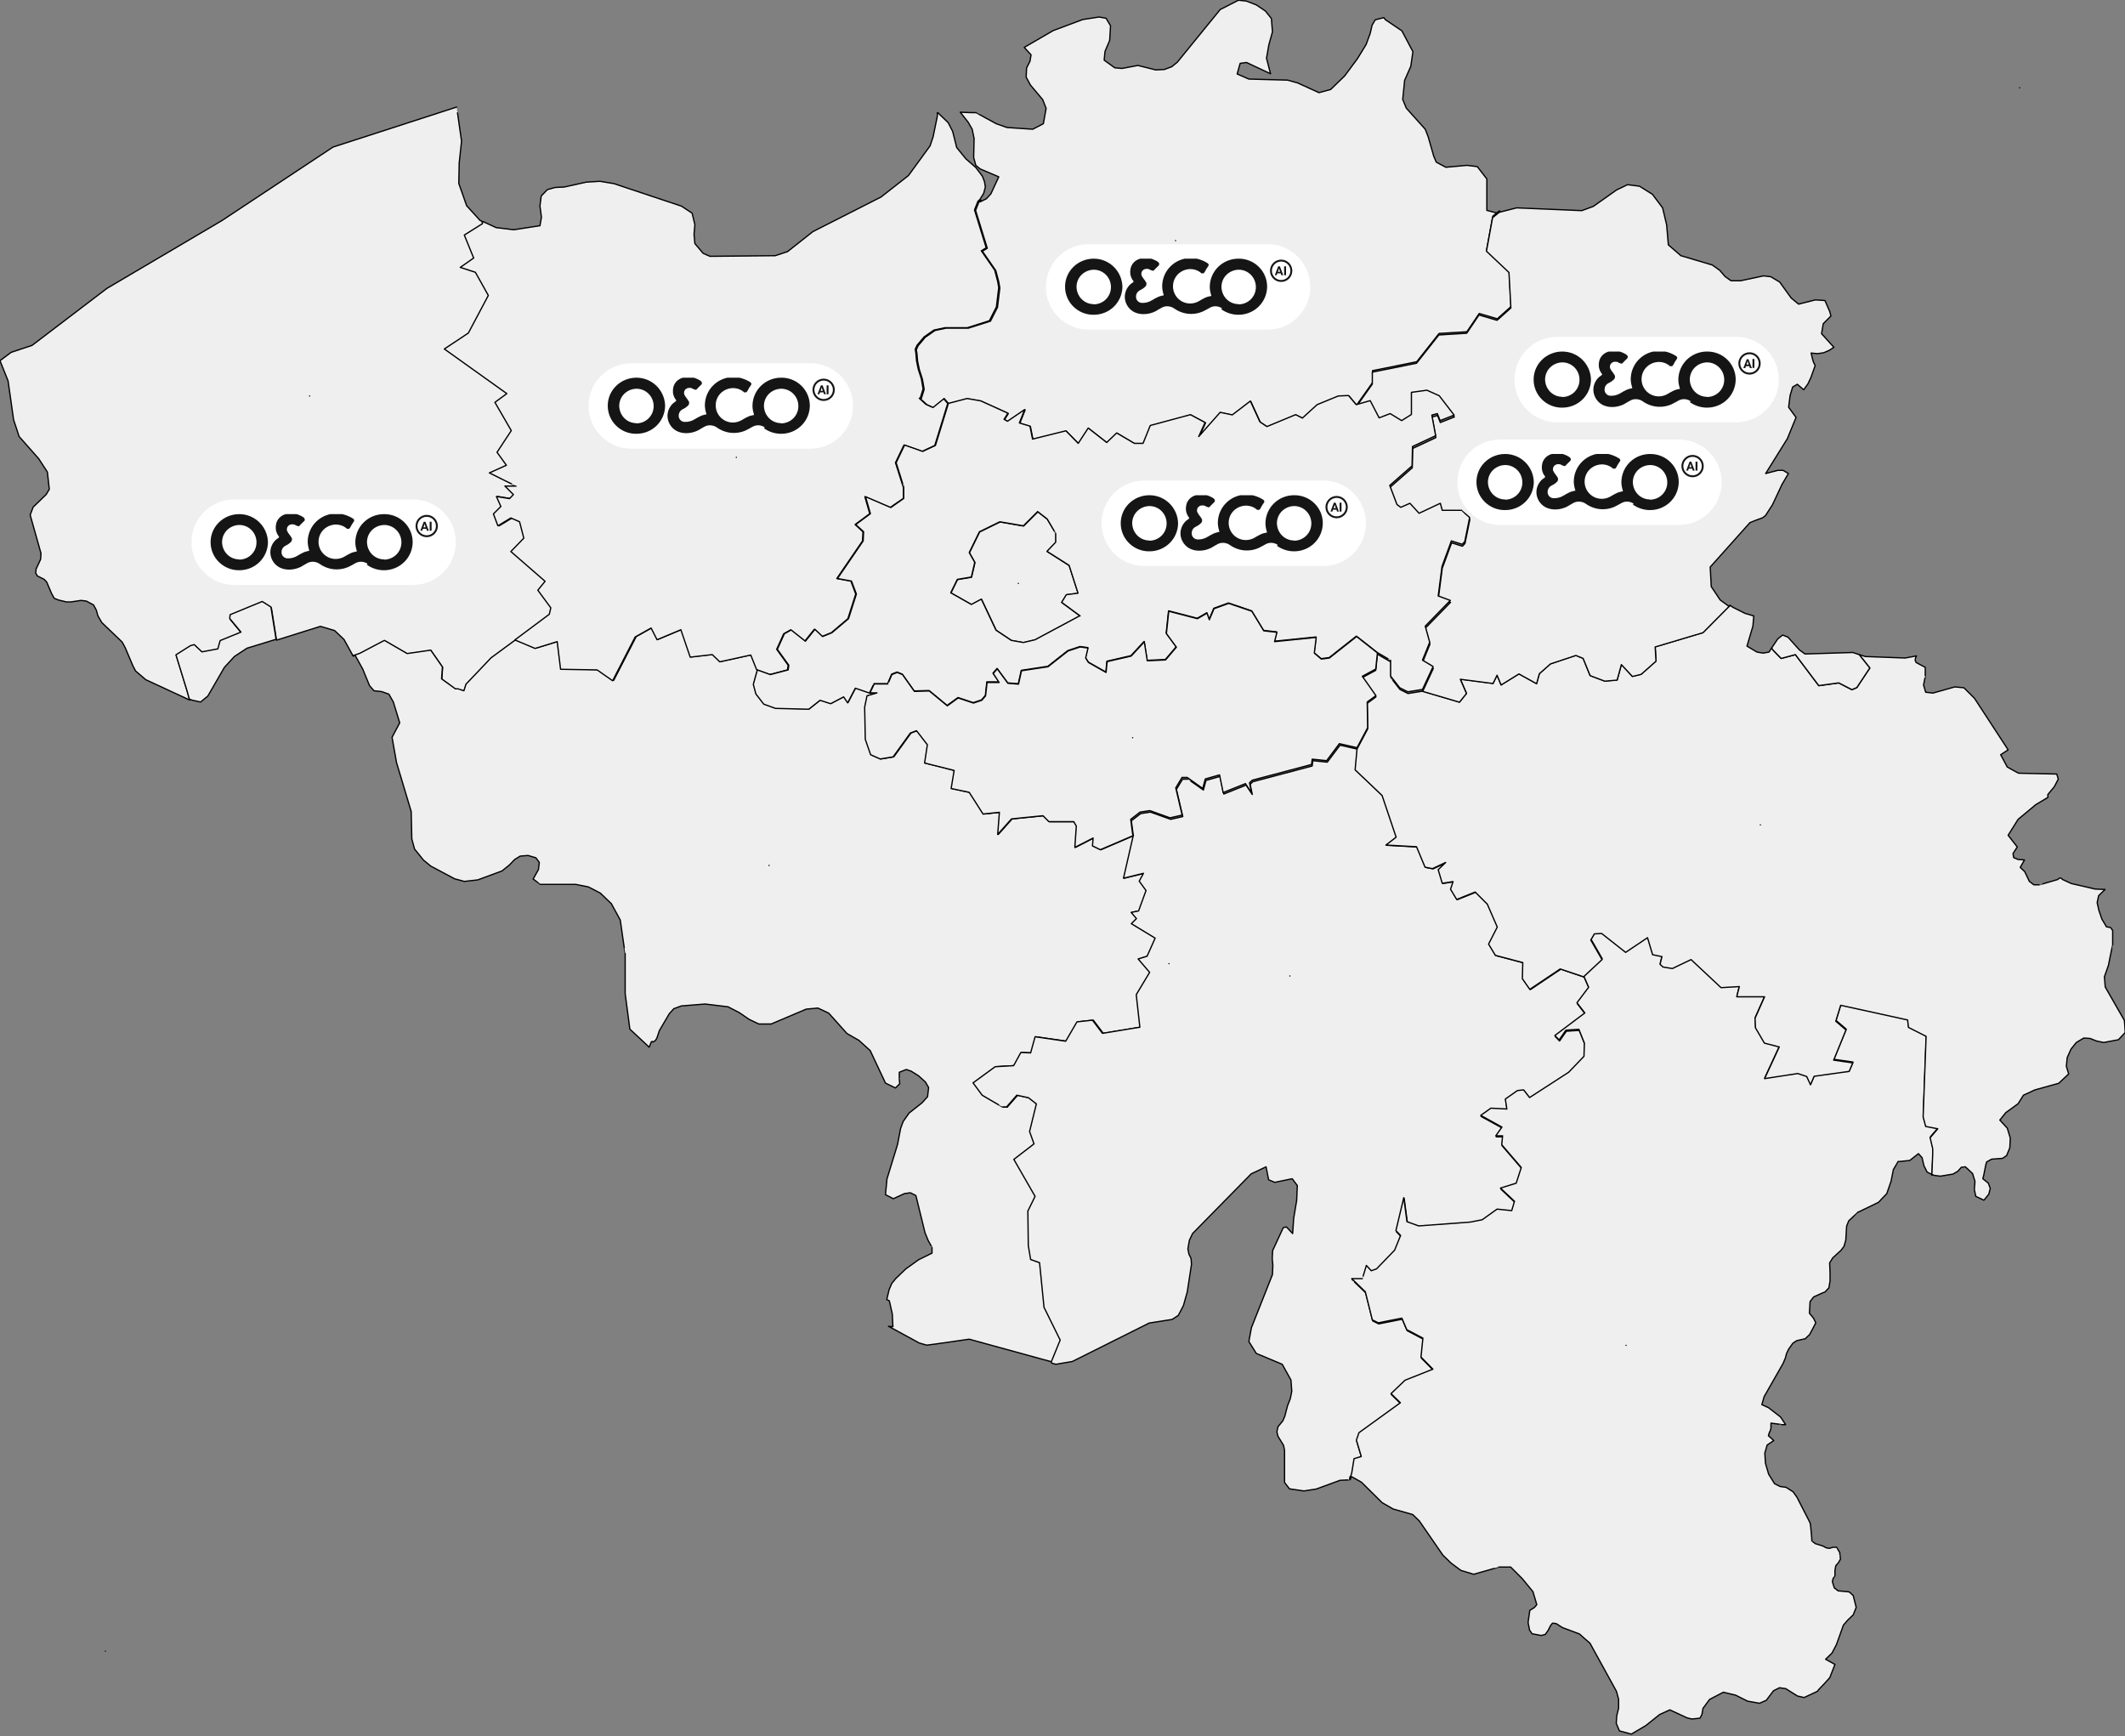 <?xml version="1.0" encoding="UTF-8"?>
<svg id="Layer_1" xmlns="http://www.w3.org/2000/svg" xmlns:xlink="http://www.w3.org/1999/xlink" version="1.1" viewBox="0 0 1000 817">
  <rect x="0" y="0" width="1000" height="817" fill="#808080" stroke="none"/>
  <!-- Generator: Adobe Illustrator 29.3.0, SVG Export Plug-In . SVG Version: 2.1.0 Build 146)  -->
  <defs>
    <style>
      .st0, .st1 {
        fill: none;
      }

      .st2 {
        fill: #151515;
      }

      .st3 {
        fill: #efefef;
        stroke: #000;
        stroke-linecap: round;
        stroke-linejoin: round;
        stroke-width: .6px;
      }

      .st4 {
        clip-path: url(#clippath-1);
      }

      .st5 {
        clip-path: url(#clippath-3);
      }

      .st6 {
        clip-path: url(#clippath-4);
      }

      .st7 {
        clip-path: url(#clippath-2);
      }

      .st8 {
        clip-path: url(#clippath-5);
      }

      .st1 {
        stroke: #151515;
        stroke-miterlimit: 10;
        stroke-width: .9px;
      }

      .st9 {
        fill: #fff;
      }

      .st10 {
        clip-path: url(#clippath);
      }
    </style>
    <clipPath id="clippath">
      <rect class="st0" x="501.2" y="121.7" width="95.2" height="26.4"/>
    </clipPath>
    <clipPath id="clippath-1">
      <rect class="st0" x="285.9" y="177.7" width="95.2" height="26.4"/>
    </clipPath>
    <clipPath id="clippath-2">
      <rect class="st0" x="527.3" y="233" width="95.2" height="26.4"/>
    </clipPath>
    <clipPath id="clippath-3">
      <rect class="st0" x="99.1" y="241.9" width="95.2" height="26.4"/>
    </clipPath>
    <clipPath id="clippath-4">
      <rect class="st0" x="694.8" y="213.6" width="95.2" height="26.4"/>
    </clipPath>
    <clipPath id="clippath-5">
      <rect class="st0" x="721.6" y="165.4" width="95.2" height="26.4"/>
    </clipPath>
  </defs>
  <path id="BEVWV" class="st3" d="M227.4,104.3l.3.9-8.6,5.4,4.4,10.8-6.3,4.4,7.1,2.3,6.1,10.9-9.4,17.7-11.3,7.5,29.4,21-5.6,4.1,7.7,13.3-6.7,10.2,4.4,6.1-8,3.6,12.6,6.3h-5.3c0-.1,4,3.9,4,3.9l-1.8,1.9-6.2-1,2.1,4.7-3.5,3.5,2.1,5.6,6.1-3.7,4.1,1.8,2,7.7-6.1,6.3,16.1,14-3.4,4.2,6.1,8.3-.7,3-16.2,12.1-11.7,8.6-11.8,12.4-1,3.1-2.6-.8h-1.4c0-.1-6.5-4.8-6.5-4.8l.4-5.6-5.5-7.9-11.1,1.6-10.7-6.2-11.6,6.1-3.2,1.1-4.3-7.8-4.4-4.2-6.7-2-20.7,6.5-.2-1.4-2.2-13.8-4.1-2.6-15.1,6.2-.2,1.8,5.3,6.4-9.8,4-1.1,3.9-7.5,1.4-3.6-3.4-1.8.5-6.8,4.3,5.2,16.9,1.1,4-20.7-9.6-4.8-4.1-1.3-2.5-3.5-8.3-1.5-2.8-9.6-9.2-1.8-3.1-.8-2.8-1.3-2.4-3.4-1.8-2.5-.3-4.7.7h-2.2l-3.7-.9-2-.8-1.3-2.4-2.2-5.2-1.2-1.3-3.2-1.6-.8-1.4.2-1.9,2.1-4.5.2-2.8-5.1-18.1,1.4-3.7,6.1-5.9,1.5-2.5-.9-8.1-4.1-6.3-9.2-10.4-2.6-7.9-2.6-18.3-3.8-9.5,5.2-3.9,9.9-3.3,35.2-26.8,54.1-31.9,52.3-34.6,58.1-18.8h.1c0-.1,2.3,16,2.3,16l-1.1,10.2-.2,9.7,3.7,10.5,6.3,6.9,1.9.9h0Z"/>
  <path id="BEWHT" class="st3" d="M89.1,329l-1.1-4-5.2-16.9,6.8-4.3,1.8-.5,3.6,3.4,7.5-1.4,1.1-3.9,9.8-4-5.3-6.4.2-1.8,15.1-6.2,4.1,2.6,2.2,13.8.2,1.4-13.7,4.2-5.9,3.9-4.7,5.1-7.8,13.5-3.4,2.8-4.1-.9-1.2-.5h0ZM166.1,308.5l3.2-1.1,11.6-6.1,10.7,6.2,11.1-1.6,5.5,7.9-.4,5.6,6.5,4.7h1.4c0,.1,2.6.9,2.6.9l1-3.1,11.8-12.4,11.7-8.6,9.5,4,10.4-3.2,1.6,13,17.2.3,7.3,5.1,10.6-20.6,7.5-4.2,2.8,5.5,11.2-4.7,4.4,12.9,10.4-1.2,3.5,3.4,14.6-3.2,2.8,7-1.9,6.8,1.2,4.5,3.7,4.8,5.5,2,15.7.4,5.3-4.2,5,1.6,6.1-3.2,1.9,2.8,3.6-6.9,7,2.4h3.3l-4.7,1.4-1.1,5.3.3,15.2,2.5,7.2,4.5,2,6.1-1,8.1-11.2,2.9-1.1,5.1,6.6-1.3,8.6,13.9,3.5-1.4,8.5,8.5,1.8,6.5,10.2,7.7-.8-.8,10.4,6.5-7.3,14.8-1.5,2.8,2.8h11.7l1.2,2.1-.7,10,8.6-4.4-.3,3.7,3.7,1.8,15.6-6.7-4.6,20.1,9.4-2.3-2,3.7,3.2,4.4-3.5,9.6-3.5.7,2.5,2.9-2.4,2.4,11.2,6.8-3.8,8.5-4.2,1.3,5.4,6.3-6.3,10.5,1.7,15.3-17.6,2.9-4.7-6.2-7.3.8-5.3,9.1-14.4-2.1-2.1,7.6-4.6-.2-3.4,6.2-8.7.5-10.4,7.6,4.3,5.8,9.5,5.6h2c0-.1,4.8-5.6,4.8-5.6l5.5,1.2,3.7,2.9-3.2,13,2.1,5.8-9.5,7.3,10,17.4-3.4,6.9.2,16.2,1.1,6.6,4.2,1.5,2.1,21,7.6,15.4-3.5,8.6-.7,1.7-39-10.7-16.1,2.3-3.9.5-3.5-1-14.5-7.9h.2c0,.1,1.9.2,1.9.2l-.3-6-1.4-6.2-1.2-.5,1.1-4.7,1.3-3,1.9-2.3,4.7-4.5,6-4.3,6.3-3.1v-2.6c.1,0-1.8-3.3-1.8-3.3l-1.5-3.7-4.3-17.5-2.6-1.3-2.8.4-5.2,2.4-3.7-1.9.7-7.4,5-16.3,1.4-7.4,1.2-3.3,2.8-4,6.1-4.8,2.6-2.9.5-4.3-1.5-2.6-3.2-2.9-3.5-2.2-2.3-.8-3.3,1.3v2.6c-.1,0,.2,2.8.2,2.8l-2,2-4.7-2.3-7.2-15.3-5.3-4.8-5.6-3.2-8.6-9.6-5.1-2.4-5.5.5-16.5,7h-5.8l-4.6-2.2-4.5-3.1-5.4-2.8-10.8-1.3-11.2.9-3.5,1.3-2.1,2.3-4.7,8-1.1,3.3-.7,1.3-1.2.8-.4-.3-.4.2-1,2.5-9.1-8.5-2.2-16.7v-18.9c-.1,0-2.3-15.7-2.3-15.7l-4.2-7.7-5.2-5-5.6-2.9-6-1.2h-16.7c0-.1-3.3-2.5-3.3-2.5l2.5-4.5.4-3.3-1.6-2.2-3.7-1.1-3.7.3-2.6,1.6-2.5,2.6-3.5,2.8-11.4,4.2-6.3.7-4.5-1.2-11.3-6-3.4-2.8-4.2-5.2-1.3-4.7-.3-13-6.9-23-2.1-11.9,3.6-6.8-3-9.8-2.1-3.7-3.4-1.2-3.6-.4-2.1-2.4-3.2-7.8-3.6-6.5h0Z"/>
  <path id="BEWNA" class="st3" d="M494.7,640.8l.7-1.7,3.5-8.6-7.6-15.4-2.1-21-4.2-1.5-1.1-6.6-.2-16.2,3.4-6.9-10-17.4,9.5-7.3-2.1-5.8,3.2-13-3.7-2.9-5.5-1.2-4.8,5.5h-2c0,.1-9.5-5.5-9.5-5.5l-4.3-5.8,10.4-7.6,8.7-.5,3.4-6.2,4.6.2,2.1-7.6,14.4,2.1,5.3-9.1,7.3-.8,4.7,6.2,17.6-2.9-1.7-15.3,6.3-10.5-5.4-6.3,4.2-1.3,3.8-8.5-11.2-6.8,2.4-2.4-2.5-2.9,3.5-.7,3.5-9.6-3.2-4.4,2-3.7-9.4,2.3,4.6-20.1-.9-6.9,4.4-3.4,4.6-.7,9.5,3.4,5.7-1.3-3-12.8,2.9-4.8h2.5c0-.1,7.3,5.1,7.3,5.1l1.2-4.5,6.7-1.9,1.7,8.3,10.5-4.2,2.9,4.4-1-4.8,1.3-1.2,27.9-7.4.3-2.5,6.8.7,6-8,8.3,1.9-.9,9.8,12.7,12.1,6.6,19.6-4.8,3.7,14.4.8,4,9.6,3.5.7,6.2-2.9-3.5,3.4,1.9,6.4,5.1-.8-1.2,3.6,2.9,4.8,8.7-3.5,5.7,5.7,4.7,10.8-4.1,8,3.2,5.3,12.9,3.4-.2,7.6,3.5,5,14.3-9.6,11,3.7,2.3,5.3-5.5,7.3,3.7,4.8-14.1,10.6,2,2.1,3.2-4.6,6.1-.4,2.6,6.5-.2,6.2-7.2,7.5-18.4,11.9-2.8-3.6-2.9.3-5.7,4,.7,4.7-7.5-.4-4.8,3.4,10,5.5-2.9,4.1h3.2l-.4,4.2,9.2,10.7-2.4,7.4-7.4,2.3,6.6,6.2-1.3,4.4-6.9-.7-7,5-5.6,1.1-24.3,1.8-5.5-2-1.5-11.3-3.7,15.5,2.2,2.3-2.8,6.9-8.5,8.8-2.5.9-2.3-2.5-1.9,6.3h-5c0-.1,6.4,6.1,6.4,6.1l3.3,13.2,2.8,1.4,11.1-2.2,2.3,5.4,7.6,4-.9,8.9,5.6,5.7-13.1,5.2-6.6,6.3,4.4,4.3-19.5,14.1-1.2,3.5,2.3,7.7-3.4,1-1.1,6.8-.9,2.6h-.1c0,.1-4.7.3-4.7.3l-11.2,4.1-5.8.9-6.8-1-2.3-3v-15.1l-.5-2.4-2.6-4.2-.5-2.1.5-2.4,2.3-2.8.9-2.1,1.3-5,1.3-3.3.7-3.5-.4-5.3-4.1-7.4-12.2-5.1-3.5-5.6,1.2-6.5,9.9-25,.2-4.3-.3-3.3.2-3.7,5-10.8,1.5-.3,2.9,3.1.5-7.2,1.4-8.4.3-7-2.4-3.2-8.2,1.7-2.9-1.2-1.2-6.1-7,3.3-27.6,28.1-1.5,3.2-.7,4,.5,2.5,1,2,.2,2.8-2,13-1.8,6.4-2.4,4.6-2.9,1.9-10.8,1.7-36.2,18.1-7.7,1.3-1.9-.5h0Z"/>
  <path id="BEWLX" class="st3" d="M635.1,695.9h.1c0-.1.9-2.8.9-2.8l1.1-6.8,3.4-1-2.3-7.7,1.2-3.5,19.5-14.1-4.4-4.3,6.6-6.3,13.1-5.2-5.6-5.7.9-8.9-7.6-4-2.3-5.4-11.1,2.2-2.8-1.4-3.3-13.2-6.4-6.2h5c0,.1,1.9-6.2,1.9-6.2l2.3,2.5,2.5-.9,8.5-8.8,2.8-6.9-2.2-2.3,3.7-15.5,1.5,11.3,5.5,2,24.3-1.8,5.6-1.1,7-5,6.9.7,1.3-4.4-6.6-6.2,7.4-2.3,2.4-7.4-9.2-10.7.4-4.2h-3.2l2.9-4.1-10-5.5,4.8-3.4,7.5.4-.7-4.7,5.7-4,2.9-.3,2.8,3.6,18.4-11.9,7.2-7.5.2-6.2-2.6-6.5-6.1.4-3.2,4.6-2-2.1,14.1-10.6-3.7-4.8,5.5-7.3-2.3-5.3,8.7-8.1-5.3-9.2,1.7-2.9,3.4-.2,11.3,8.9,10.3-6.9,2.4,8,4.4.9-.9,3.6,1.4,1.3,4.4.7,8.8-4.2,14.1,13.2,8.6-.5-1.2,4.8h13.1l-4.5,10.1.2,4.5,4.2,7.2,7,1.8-6.9,14.9,15.6-2.4,4.2,1.4,1.8,3.9,1.7-4,16.5-2.3,1.7-4-9-1.3,5.8-14.2-4.8-4.1,2.3-7.5,31.5,6.9.4,3.5,8.3,4.2-1.4,37.9,1.2,4.5,5.7,1.1-3.6,4.2,1,4.3.3,1v2.5c-.1,0-.5,9.9-.5,9.9l-2.3-1.1-1.5-3-.9-3.8-1.7-1.9-4.1,3.2-4.8.5h-.7c0,.1-2.2,3.8-2.2,3.8l-1.1,5.5-2,5.8-2.1,2.2-1.8,1.9-9.5,4.6h-.2c0,.1-4.3,4.1-4.3,4.1l-1,2.5-.4,6.6-.7,2.4v.3l-1.7,2.3-.3.2-3.4,3.1-1.5,2.4.2,4.7v3.8l-.5,2.9v.3l-1.9,2-1.3.5-4,1.8-1.7,2.2-.3,5.5,1.9,2.3,1.1,2.2-2.9,5.5-2.2,2.1h-.8c0,.1-1.8.5-1.8.5l-1.3.3-1.8,1.2-.5.7-1.5,2.1-1,2.1-.5,2-1.1,2.6-8.9,15.6-1.1,3.8,3.1,1.4,5.7,4.4,1,1.5,1.4,2.1h-1.9c0-.1-5-.7-5-.7v2.3l-.3,1.2-.5,1-.4,1.4,2.5,2.3-3.1,2.1-1.1,3.8.3,4.8,1.5,5.1,2.8,4.5,2.6,1.3,2.8.4,3.3,2.1,1.8,2.5,6.2,12.1.3,1.9.5,5.6v1c-.1,0,1.7,1.3,1.7,1.3l3.5,1.1,1.7.9,1.4.2,1.7-.5h1.7c0,.1,1.5,2.5,1.5,2.5v.9c.1,0,.3,2.2.3,2.2l-1,1.7-1.2,1.4-.4,2.2v2.6c-.1,0-.9,1.3-.9,1.3l-.3,1.4.9,2.9,1.8,1.4,5.2.5,1.9,1.7,1.4,5.6-1.4,3.5-2.5,2.4-2.1,2.4-3.3,9.2-2.1,4-3,2.9,4.4,2.4-2.4,6.2-2.6,2.9-2.4,2.5-.9,1.1-6.2,2.9-3.1-.7-5.6-3.5-2.9-.4-2.8,1.4-3.4,4.5-3.2,1.4-5.6-1-5.6-2.8-5.8-1.4-6.5,3.4-3.1,4.2-.5,2.9-.9,1.7-3.8.4-2.2-.5-8.2-3.8-4.8,2.2-6.5,5.2-6.8,4-5.6-1.5-1.5-3.5.2-3.5.9-3.7v-4.2l-1-3.7-12.5-22.7-2.9-2.5-2-1.8-8-3-3-1.9-1.7-.2-.9,1.1-1.1,2.2-1.4,2-1.9.5-4.3-.8-1.2-1.7-.7-3.6.8-5.7,2.1-1.3,1.2-1.4-1.8-6.1-5.1-6.2-5.4-5.4h-5.6c0,.1-11.8,3.4-11.8,3.4l-6-1.8-4.7-3.5-3.8-3.7-11.1-16.1-3.1-3-9.2-2.6-5.2-3-9.7-9.6-4.6-2.6h-.8Z"/>
  <path id="BEWLG" class="st3" d="M909.1,553l.4-9.9v-2.5c.1,0-.2-1-.2-1l-1-4.3,3.6-4.2-5.7-1.1-1.2-4.5,1.4-37.9-8.3-4.2-.4-3.5-31.5-6.9-2.3,7.5,4.8,4.1-5.8,14.2,9,1.3-1.7,4-16.5,2.3-1.7,4-1.8-3.9-4.2-1.4-15.6,2.4,6.9-14.9-7-1.8-4.2-7.2-.2-4.5,4.5-10.1h-13.1l1.2-4.8-8.6.5-14.1-13.2-8.8,4.2-4.4-.7-1.4-1.3.9-3.6-4.4-.9-2.4-8-10.3,6.9-11.3-8.9-3.4.2-1.7,2.9,5.3,9.2-8.7,8.1-11-3.7-14.3,9.6-3.5-5,.2-7.6-12.9-3.4-3.2-5.3,4.1-8-4.7-10.8-5.7-5.7-8.7,3.5-2.9-4.8,1.2-3.6-5.1.8-1.9-6.4,3.5-3.4-6.2,2.9-3.5-.7-4-9.6-14.4-.8,4.8-3.7-6.6-19.6-12.7-12.1.9-9.8,5-9.4-.2-12.1,4.1-3-6.4-9.1,6.3-3.4.8-7.6,6.4,3.7v7.4c-.1,0,4.2,5.5,4.2,5.5l3.8,1.9,6.9-1.1,17.3,5.1,3.3-4.1-2.9-6.7,15.4,2,1.9-3.9,1.9,4.6,8.4-5.2,8.3,4.6,1.3-4.7,5.2-4.6,12-4,3.4,1.4,3.3,8.1,6.9,2.6,5.8-.5,2-7.3,5.2,5.6,4.1-1,7-6.2-.4-6.7,22.5-6.7,12.7-12.8,1.5,1,5.6,2.8,4.1,1.2-.4,4.8-2.8,9.4,4.7,2.8,2.9.5,2.8-.5,1.2-1.9.7,1,3.8,3.9,6.7-1.8,11,14.6,9.4-1.3,6.2,3.2,2.3-1,6.1-9.2-5-6.3,2.9.9,18.8.7,5.3-1-.4.8-.2.8v.7c.1,0,.4.8.4.8l4.3,2.3v4c.1,0-.8,4.3-.8,4.3l1,3.4,3.4.4,10.3-2.9,4.3.4,5,5,15.8,24.2-3.5,2.3,3.1,5.8,5.3,2.9,18,.4.7,2.4-1.9,3.6-3,3.6v1.4l-5.7,3.4-8.3,6.9-4.7,7.5,4.3,5.5-2,3.1.3,1.9,2.1.9,3,.2-2,3.5,2.1,2,2.2,4.6,2.1,1.6h2.5c0,.1,8.8-2.5,8.8-2.5l.5-.5.7-.2.5.2.5.5,4.1,1.9,11.2,2.6,4.7.2-3,2.9-.7,3.3.8,3.6,1.4,4.1,2.2,3.7,1.9.3,1,1.4v6.8c-.1,0-2,9.6-2,9.6l-1.9,5.4.4,4.8,9,15.7.2,2.6.2,3.1-3.2,3.4-6.9,1.3-3.4-.7-3-1.2-3-.2-3.5,2.1-2.5,3.1-1.8,4-.4,4.1,1.1,3.6-4.7,4.4-11.2,3.1-5.4,2.5-2.5,4-5.8,4.2-2.8,3.5,3.5,3.8,1.4,4.6-.2,4.6-1.5,3.7-1.9,1.3-5.2.4-2.3,1.3-.4,1.3-.9,4.6-.5,2,2.6,2.1.9,2.5-.4,1.5-.3,1.2-2.3,2.8-3.8-1.8-.7-3.2.3-3.8-1.1-3.7-3.4-3.2h-.5c0,.1-1.4.2-1.4.2l-1.7,1.9-2.2,1.3-6,1-3-.4-1.1-.5h0Z"/>
  <path id="BEVOV" class="st3" d="M227.4,104.3l6.1,2.8,8.3,1,12.3-1.9.7-4-.7-5.3.6-4.7,2.9-3,3.7-1,4.2-.2,10.4-2.3,6.4-.4,6.6,1.1,31.8,10.6,5,3.3,1.3,5.4-.4,4.6.4,4.3,3.9,4.6,3.2,1.4,30.7-.3,5.8-1.9,11.9-9.4,32.1-16.3,12.9-10.1,10.2-14,1.4-4.2,2-9.7v-1.7c.1,0,.3.1.3.1l4.8,4.6,2.1,4.1,1.9,7.6,4.3,5.3,4.7,4.1,3.1,4.1,1,2.6.4,2.5-.8,3-1.8,2.9-.9.8-1.6,4.1,5.5,17.8-2.3,1.4,6.3,9.1,1.4,5.3.5,2.9-1.1,9.1-3.3,6.5-10.4,3.3h-10.5l-5.2,1.1-4.6,3.2-3.3,3.9-.9,1.9.3,1.8.3,3.6.8,3.9,1.5,4.7.8,4.7-1.3,4.2-.5.2,3.1,2.8,2.9,1.3,5.2-4.2,2.2,2.5-6.1,19.8-6,2.8-8.5-3-4,8.3,3.7,11.6v5.2c-.1,0-6.2,4.3-6.2,4.3l-11.9-5.1,2.3,8-6.9,5.1,3.7,3.4-.2,4.3-12.1,17.7,6.6,1.2,2.3,6.1-3.7,11.6-7.8,6.6-4.4,1.8-3.6-3.4-4.5,5.6-6.7-5.3-3.2,1.8-3.3,7.3,5.4,7.5-.3,2.2-8.4,2.2-6.1-2.2-2.8-7-14.6,3.2-3.5-3.4-10.4,1.2-4.4-12.9-11.2,4.7-2.8-5.5-7.5,4.2-10.6,20.6-7.3-5.1-17.2-.3-1.6-13-10.4,3.2-9.5-4,16.2-12.1.7-3-6.1-8.3,3.4-4.2-16.1-14,6.1-6.3-2-7.7-4.1-1.8-6.1,3.7-2.1-5.6,3.5-3.5-2.1-4.7,6.2,1,1.8-1.9-4-4h5.3c0,.1-12.6-6.2-12.6-6.2l8-3.6-4.4-6.1,6.7-10.2-7.7-13.3,5.6-4.1-29.4-21,11.3-7.5,9.4-17.7-6.1-10.9-7.1-2.3,6.3-4.4-4.4-10.8,8.6-5.4-.3-.9h0Z"/>
  <path id="BEVAN" class="st3" d="M705.6,99.2l-3.1,2.5-2.9,15.8,10.6,10,.9,16.7-6.5,5.8-8.5-2.5-5.8,8.6-13.1.8-10.5,13.3-20.8,4.2v5.6l-7.5,10.6-3.6-4.3-4.8.2-10,4.1-6.9,6.3-3.2-1.6-13.5,5.6-3.3-2.2-4.5-9.8-8.5,6.5-5.7-1.2-10.1,11.4,3-6.6-6.9-3.7-18.9,5.1-3.4,8.4h-4.1l-8.3-4.9-4.7,4.5-8.7-6.8-4.7,7.2-5.8-5.9-15.7,3.9-1.2-6.1-5-1.5,2.5-6.3-8.1,5.5-1.6-.9,1.8-2.9-12.8-5.8-6.4-1.1-8.8,2.3-2.2-2.5-5.2,4.2-2.9-1.3-3.1-2.8.5-.2,1.3-4.2-.8-4.7-1.5-4.7-.8-3.9-.3-3.6-.3-1.8.9-1.9,3.3-3.9,4.6-3.2,5.2-1.1h10.5l10.4-3.3,3.3-6.5,1.1-9.1-.5-2.9-1.4-5.3-6.3-9.1,2.3-1.4-5.5-17.8,1.6-4.1.9-.8-.4.9,3-1.5,2.1-2.3,3.7-8-8.7-3.7-2.1-1.7-1-3.7.2-8.9-.9-4.4-1.9-3.3-3.7-4.7,5.2.2h2.3c0,.1,9.4,5.2,9.4,5.2l5.1,1.8,12.1.8,5-2.6,1.3-7.2-1.6-4.1-5.8-6.9-2-3.7.2-4.3,1.6-3.2.5-3-3.2-3.5,13.6-7.9,13.9-5.2,7.7-1.2,3.3.6,2.1,3.5-.4,6.9-2.2,5.2-.4,4.1,5,3.6,3.4.3,7.5-1.4,8.4,2.1,4-.2,3.5-1.3,2.6-2.1,20.2-24.8,8.6-4.4,3.7.4,4.7,1.8,4.3,2.9,2.8,3.5.5,6.3-1.7,6.1-1.1,6.3,1.9,7.3-11.3-5.3-3,.4-1.4,5,5.5,2.4,18.2.5,4.7,1.3,10.1,4.6,5.5-1.5,6.6-6.4,6-8.1,4.1-6.7,1.9-5.2.9-3.9,1.5-2.5,4-1,.8,1,7.7,5.2,5.2,9.8-1,6.9-2.9,6.6-.9,9,1.7,4.1,8.9,9.9,1.4,3.6,2.6,9.1,1.2,2.8,4.5,2.4,10-.9,4.8.6,4.5,5.8v14.8c.1,0,4.7,1.2,4.7,1.2l1.7-.4h0Z"/>
  <path id="BEVLI" class="st3" d="M814.1,284.9l-12.7,12.8-22.5,6.7.4,6.7-7,6.2-4.1,1-5.2-5.6-2,7.3-5.8.5-6.9-2.6-3.3-8.1-3.4-1.4-12,4-5.2,4.6-1.3,4.7-8.3-4.6-8.4,5.2-1.9-4.6-1.9,3.9-15.4-2,2.9,6.7-3.3,4.1-17.3-5.1,5-10.8-5-3,3.4-8.4-2.1-7.6,11.8-12.1-5.7-2.1,1.8-13.9,4.4-12,5.1,1.6,1.2-1.3,2.3-11.3-3.8-3.3h-9.1c0-.1-.9-3.4-.9-3.4l-10,4.7-4.3-4.7-4.3,1.9-1.8-1.3-3.4-9,10.5-9.2.2-9.1,10.9-5.1-1.8-9.7,2.6-.7,1.3,3.3,6.6-2.6-7-9.1-5.8-2.6-7.3,1v10.4l-4.6,2.9-5.4-3.3-5.2,2-4.2-8.1-6.6,1.9,7.5-10.6v-5.6l20.8-4.2,10.5-13.3,13.1-.8,5.8-8.6,8.5,2.5,6.5-5.8-.9-16.7-10.6-10,2.9-15.8,3.1-2.5,8.2-2.1,30.7,1.3,5.4-2,10.9-7.7,5.2-2.5,5.6.7,6.1,3.8,4.8,6.4,1.9,8,.8,9.4,1.5,1.3,4.4,3.8,14.8,4.4,3.5,2.5,2.5,2.9,2.8,2h4.5l10.8-2.3,3.4.4,4.2,2.5,5.4,7.5,3.5,2.9,7.9-2,4.5.3,2.3,5.3.5,2-3.6,3.6-.8,4.7,5.8,6.4-2.3,1.5-2.6,1.1-2.9.4-2.9-.3.7,3,.4,1.3.8,1.6-2,5.6-1.4,3-2,2.8-3-2.6-2.2,1.3-1.2,4-.7,5.5,3.5,4.8-4.1,10-10.2,16.4,5.7-1.5h2.5l2.5,1.5-3,5.1-4.5,9.6-3.3,5.1-1.3,1-3,1.1-3,1.2-18.7,20.9.5,9.2,4.2,6.3,4.3,3.1h0ZM833.7,304.9l2.9-4.3,2.3-1.8,2.5,1,5.4,6,2.6,1.9,22.5-.7,3,1,5,6.3-6.1,9.2-2.3,1-6.2-3.2-9.4,1.3-11-14.6-6.7,1.8-3.8-3.9-.7-1h0Z"/>
  <path id="BEBRU" class="st3" d="M508.3,289.8l-21.1,11.3-5.5,1.3-5.7-1-7.2-4.8-6.9-14.6-4.7,2.5-9.7-5.5,3.1-6.3,6.6-1.1,1.6-6.9-2.6-4.6,4.8-9.8,9.6-4.7,11.1,1.9,6.7-6.7,4.5,3.5,4.1,6.9v4c-.1,0-4.2,4.3-4.2,4.3l10.4,6.6,4.2,13.1-5.5.7-2.2,3.6,8.7,6.4h0Z"/>
  <path id="BEVBR" class="st3" d="M409.5,326.2l-7-2.4-3.6,6.9-1.9-2.8-6.1,3.2-5-1.6-5.3,4.2-15.7-.4-5.5-2-3.7-4.8-1.2-4.5,1.9-6.8,6.1,2.2,8.4-2.2.3-2.2-5.4-7.5,3.3-7.3,3.2-1.8,6.7,5.3,4.5-5.6,3.6,3.4,4.4-1.8,7.8-6.6,3.7-11.6-2.3-6.1-6.6-1.2,12.1-17.7.2-4.3-3.7-3.4,6.9-5.1-2.3-8,11.9,5.1,6.1-4.3v-5.2c.1,0-3.6-11.6-3.6-11.6l4-8.3,8.5,3,6-2.8,6.1-19.8,8.8-2.3,6.4,1.1,12.8,5.8-1.8,2.9,1.6.9,8.1-5.5-2.5,6.3,5,1.5,1.2,6.1,15.7-3.9,5.8,5.9,4.7-7.2,8.7,6.8,4.7-4.5,8.3,4.9h4.1l3.4-8.4,18.9-5.1,6.9,3.7-3,6.6,10.1-11.4,5.7,1.2,8.5-6.5,4.5,9.8,3.3,2.2,13.5-5.6,3.2,1.6,6.9-6.3,10-4.1,4.8-.2,3.6,4.3,6.6-1.9,4.2,8.1,5.2-2,5.4,3.3,4.6-2.9v-10.4l7.3-1,5.8,2.6,7,9.1-6.6,2.6-1.3-3.3-2.6.7,1.8,9.7-10.9,5.1-.2,9.1-10.5,9.2,3.4,9,1.8,1.3,4.3-1.9,4.3,4.7,10-4.7.9,3.3h9.1c0,.1,3.8,3.4,3.8,3.4l-2.3,11.3-1.2,1.3-5.1-1.6-4.4,12-1.8,13.9,5.7,2.1-11.8,12.1,2.1,7.6-3.4,8.4,5,3-5,10.8-6.9,1.1-3.8-1.9-4.3-5.5v-7.4c.1,0-6.3-3.7-6.3-3.7l-9.8-7.7-12.8,10.1-3.8.5-3.3-2.8.9-7.4-19.6,2,1.1-4.4-6.2-.7-5.6-9.2-10.9-3.7-6.9,2.5-2.2,5.2-1.1-3.1-4.5,2.6-13.5-3.5-1.1,10.5,4.7,6.4-5.1,6-8.6.4-1.4-8.9-6.2,6.7-11.3,2.6-.5,5.1-8.3-4.7-1.3-2.1,1.1-4.7-3.7-.5-5.7,1.9-9.4,7.4-12.5,1.9-1.4,6.3-5-.4-5-6.8-1.9,2.2,2.8,4.1h-5.7c0,.1-.7,6.4-.7,6.4l-1.8,2.1-3.9,1.3-7.2-2.4-5.1,3.7-8.5-7-7,.2-5.6-7.9-2.5-1-2.5,1-1.9,4.5h-6.4c0-.1-2,4.1-2,4.1h0ZM508.3,289.8l-8.7-6.4,2.2-3.6,5.5-.7-4.2-13.1-10.4-6.6,4.1-4.3v-4c.1,0-4-6.9-4-6.9l-4.5-3.5-6.7,6.7-11.1-1.9-9.6,4.7-4.8,9.8,2.6,4.6-1.6,6.9-6.6,1.1-3.1,6.3,9.7,5.5,4.7-2.5,6.9,14.6,7.2,4.8,5.7,1,5.5-1.3,21.1-11.3h0Z"/>
  <path id="BEWBR" class="st3" d="M533.4,393.1l-15.6,6.7-3.7-1.8.3-3.7-8.6,4.4.7-10-1.2-2.1h-11.7l-2.8-2.8-14.8,1.5-6.5,7.3.8-10.4-7.7.8-6.5-10.2-8.5-1.8,1.4-8.5-13.9-3.5,1.3-8.6-5.1-6.6-2.9,1.1-8.1,11.2-6.1,1-4.5-2-2.5-7.2-.3-15.2,1.1-5.3,4.7-1.4h-3.3l2-4.2h6.4c0,.1,1.9-4.4,1.9-4.4l2.5-1,2.5,1,5.6,7.9,7-.2,8.5,7,5.1-3.7,7.2,2.4,3.9-1.3,1.8-2.1.7-6.3h5.7c0-.1-2.8-4.2-2.8-4.2l1.9-2.2,5,6.8,5,.4,1.4-6.3,12.5-1.9,9.4-7.4,5.7-1.9,3.7.5-1.1,4.7,1.3,2.1,8.3,4.7.5-5.1,11.3-2.6,6.2-6.7,1.4,8.9,8.6-.4,5.1-6-4.7-6.4,1.1-10.5,13.5,3.5,4.5-2.6,1.1,3.1,2.2-5.2,6.9-2.5,10.9,3.7,5.6,9.2,6.2.7-1.1,4.4,19.6-2-.9,7.4,3.3,2.8,3.8-.5,12.8-10.1,9.8,7.7-.8,7.6-6.3,3.4,6.4,9.1-4.1,3,.2,12.1-5,9.4-8.3-1.9-6,8-6.8-.7-.3,2.5-27.9,7.4-1.3,1.2,1,4.8-2.9-4.4-10.5,4.2-1.7-8.3-6.7,1.9-1.2,4.5-7.3-5.2h-2.5c0,.1-2.9,4.9-2.9,4.9l3,12.8-5.7,1.3-9.5-3.4-4.6.7-4.4,3.4.9,6.9h0Z"/>
  <g id="points">
    <polygon id="_0" class="st3" points="49.6 776.9 49.6 776.9 49.6 776.9 49.6 776.9"/>
    <polygon id="_1" class="st3" points="550.1 453.4 550.1 453.4 550.1 453.4 550.1 453.4"/>
    <polygon id="_2" class="st3" points="950.4 41.3 950.4 41.3 950.4 41.3 950.4 41.3"/>
  </g>
  <g id="label_points">
    <polygon id="BEVWV-2" class="st3" points="145.7 186.3 145.7 186.3 145.7 186.3 145.7 186.3"/>
    <polygon id="BEWHT-2" class="st3" points="361.9 407.2 361.9 407.2 361.9 407.2 361.9 407.2"/>
    <polygon id="BEWNA-2" class="st3" points="607 459.2 607 459.2 607 459.2 607 459.2"/>
    <polygon id="BEWLX-2" class="st3" points="765.2 633 765.2 633 765.2 633 765.2 633"/>
    <polygon id="BEWLG-2" class="st3" points="828.4 388.1 828.4 388.1 828.4 388.1 828.4 388.1"/>
    <polygon id="BEVOV-2" class="st3" points="346.5 215.2 346.5 215.2 346.5 215.2 346.5 215.2"/>
    <polygon id="BEVAN-2" class="st3" points="553.2 113.2 553.2 113.2 553.2 113.2 553.2 113.2"/>
    <polygon id="BEVLI-2" class="st3" points="753.7 215.3 753.7 215.3 753.7 215.3 753.7 215.3"/>
    <polygon id="BEBRU-2" class="st3" points="479.2 274.5 479.2 274.5 479.2 274.5 479.2 274.5"/>
    <polygon id="BEVBR-2" class="st3" points="530.1 258.2 530.1 258.2 530.1 258.2 530.1 258.2"/>
    <polygon id="BEWBR-2" class="st3" points="533 347.1 533 347.1 533 347.1 533 347.1"/>
  </g>
  <g>
    <path class="st9" d="M512.3,114.9h84.2c11.1,0,20.1,9,20.1,20.1h0c0,11.1-9,20.1-20.1,20.1h-84.2c-11.1,0-20.1-9-20.1-20.1h0c0-11.1,9-20.1,20.1-20.1Z"/>
    <g>
      <g class="st10">
        <g>
          <path class="st2" d="M514.7,121.7c-7.4,0-13.5,5.8-13.5,13.2,0,7.4,6.1,13.3,13.5,13.2,7.4,0,13.4-5.8,13.5-13.2-.2-7.4-6.2-13.2-13.5-13.2M514.7,143.1c-4.5,0-8-3.6-8.1-8.1,0-4.5,3.6-8,8.1-8.1,4.4,0,8,3.5,8.1,8v.2c0,4.4-3.5,8-8,8.1h-.2"/>
          <path class="st2" d="M574.7,145.5c2.4,1.7,5.2,2.6,8.1,2.6,7.4,0,13.4-5.8,13.5-13.2,0-7.4-6.1-13.3-13.5-13.2-7.4,0-13.4,5.8-13.5,13.2,0,1.4.3,2.8.7,4.1h0c0,.2,0,.2,0,.3,0,0-.2,0-.3,0h0c-1.1.2-2.1.5-3,1-.7.3-1.5.8-2,1.1h0c-1.4.9-3,1.4-4.6,1.4-4.5,0-8.1-3.6-8.1-8.1s3.6-8,8.1-8.1c2,0,3.9.7,5.3,2,0,0,0,0,.2,0,.2,0,.3,0,.4,0,.3,0,.5,0,.7-.3,0,0,0-.2.2-.3h0c.5-1,1.1-2,1.7-2.8,0-.2.2-.3.2-.5,0-.3-.2-.6-.4-.8-2.3-1.5-5.2-2.5-8-2.5-7.4,0-13.4,5.8-13.5,13.2,0,1.4.3,2.8.7,4.1h0c0,.2,0,.2,0,.3,0,0-.2,0-.3,0-1,.2-2,.5-2.9,1-.7.3-1.5.8-2,1.1h0c-.3.2-1.3.7-1.3.7h0c-1,.4-2,.7-3.1.7h0c-.3,0-.6,0-.9,0-1.5-.2-2.6-1.5-2.5-3,0-1.3.8-2.5,2-3,.3-.2.5-.3.7-.4.3-.2.6-.3.9-.6.3-.2.4-.3.6-.5.4-.3.7-.8.7-1.4s0-.5-.2-.8c-.3-.6-.7-1.1-1.1-1.6-.3-.5-.7-.9-.8-1.3-.3-.3-.3-.7-.3-1.1,0-1.4,1.3-2.4,2.6-2.3.4,0,.8,0,1.3.3.3.2.8.4.8.4h.2c.2,0,.3.2.4.2.3,0,.5,0,.7-.3h0c.5-.6,1.6-1.6,2.1-2.1.2-.2.3-.4.3-.7s0-.5-.3-.8l-.3-.3c-.4-.3-.8-.5-1.4-.8-1.4-.7-2.8-1-4.2-1.1h0c-.6,0-1.3,0-1.9.2-3.8.7-5.9,3.6-5.5,7.4.2,1.3.7,2.4,1.5,3.4h0v.2c0,0,0,.3-.2.3h0c-.3.3-.8.6-1.2.9-2,1.8-3,4.5-2.6,7.1.4,2.7,2.2,5.1,4.7,6.2,1.2.5,2.5.8,3.9.8h.3c1.9,0,3.7-.5,5.4-1.3.9-.5,2.3-1.4,3.1-1.8.8-.4,1.6-.6,2.5-.6s2.3.3,3.2,1h0c2.4,1.7,5.2,2.6,8,2.6s5.2-.8,7.4-2.1h0c.6-.3,1.2-.7,1.6-.9.8-.4,1.6-.6,2.5-.6s2.2.3,3.1,1h0c0,0,0,0,0,0ZM582.9,143.1c-4.5,0-8-3.6-8.1-8.1,0-4.5,3.6-8,8.1-8.1,4.4,0,8,3.5,8.1,8v.2c0,4.4-3.5,8-8,8.1h-.2"/>
        </g>
      </g>
      <circle class="st1" cx="602.9" cy="127.4" r="4.8"/>
      <g>
        <path class="st2" d="M602.6,128.6h-1.5l-.3.9h-.9l1.6-4.2h.8l1.6,4.2h-.9l-.3-.9h0ZM601.3,127.9h1.1l-.5-1.6-.5,1.6Z"/>
        <path class="st2" d="M605.2,129.5h-.9v-4.2h.9v4.2Z"/>
      </g>
    </g>
  </g>
  <g>
    <path class="st9" d="M297.1,170.9h84.2c11.1,0,20.1,9,20.1,20.1h0c0,11.1-9,20.1-20.1,20.1h-84.2c-11.1,0-20.1-9-20.1-20.1h0c0-11.1,9-20.1,20.1-20.1Z"/>
    <g>
      <g class="st4">
        <g>
          <path class="st2" d="M299.5,177.7c-7.4,0-13.5,5.8-13.5,13.2,0,7.4,6.1,13.3,13.5,13.2,7.4,0,13.4-5.8,13.5-13.2-.2-7.4-6.2-13.2-13.5-13.2M299.5,199.1c-4.5,0-8-3.6-8.1-8.1,0-4.5,3.6-8,8.1-8.1,4.4,0,8,3.5,8.1,8v.2c0,4.4-3.5,8-8,8.1h-.2"/>
          <path class="st2" d="M359.5,201.5c2.4,1.7,5.2,2.6,8.1,2.6,7.4,0,13.4-5.8,13.5-13.2,0-7.4-6.1-13.3-13.5-13.2-7.4,0-13.4,5.8-13.5,13.2,0,1.4.3,2.8.7,4.1h0c0,.2,0,.2,0,.3,0,0-.2,0-.3,0h0c-1.1.2-2.1.5-3,1-.7.3-1.5.8-2,1.1h0c-1.4.9-3,1.4-4.6,1.4-4.5,0-8.1-3.6-8.1-8.1s3.6-8,8.1-8.1c2,0,3.9.7,5.3,2,0,0,0,0,.2,0,.2,0,.3,0,.4,0,.3,0,.5,0,.7-.3,0,0,0-.2.2-.3h0c.5-1,1.1-2,1.7-2.8,0-.2.2-.3.2-.5,0-.3-.2-.6-.4-.8-2.3-1.5-5.2-2.5-8-2.5-7.4,0-13.4,5.8-13.5,13.2,0,1.4.3,2.8.7,4.1h0c0,.2,0,.2,0,.3,0,0-.2,0-.3,0-1,.2-2,.5-2.9,1-.7.3-1.5.8-2,1.1h0c-.3.2-1.3.7-1.3.7h0c-1,.4-2,.7-3.1.7h0c-.3,0-.6,0-.9,0-1.5-.2-2.6-1.5-2.5-3,0-1.3.8-2.5,2-3,.3-.2.5-.3.7-.4.3-.2.6-.3.9-.6.3-.2.4-.3.6-.5.4-.3.7-.8.7-1.4s0-.5-.2-.8c-.3-.6-.7-1.1-1.1-1.6-.3-.5-.7-.9-.8-1.3-.3-.3-.3-.7-.3-1.1,0-1.4,1.3-2.4,2.6-2.3.4,0,.8,0,1.3.3.3.2.8.4.8.4h.2c.2,0,.3.2.4.2.3,0,.5,0,.7-.3h0c.5-.6,1.6-1.6,2.1-2.1.2-.2.3-.4.3-.7s0-.5-.3-.8l-.3-.3c-.4-.3-.8-.5-1.4-.8-1.4-.7-2.8-1-4.2-1.1h0c-.6,0-1.3,0-1.9.2-3.8.7-5.9,3.6-5.5,7.4.2,1.3.7,2.4,1.5,3.4h0v.2c0,0,0,.3-.2.3h0c-.3.3-.8.6-1.2.9-2,1.8-3,4.5-2.6,7.1.4,2.7,2.2,5.1,4.7,6.2,1.2.5,2.5.8,3.9.8h.3c1.9,0,3.7-.5,5.4-1.3.9-.5,2.3-1.4,3.1-1.8.8-.4,1.6-.6,2.5-.6s2.3.3,3.2,1h0c2.4,1.7,5.2,2.6,8,2.6s5.2-.8,7.4-2.1h0c.6-.3,1.2-.7,1.6-.9.8-.4,1.6-.6,2.5-.6s2.2.3,3.1,1h0c0,0,0,0,0,0ZM367.6,199.1c-4.5,0-8-3.6-8.1-8.1,0-4.5,3.6-8,8.1-8.1,4.4,0,8,3.5,8.1,8v.2c0,4.4-3.5,8-8,8.1h-.2"/>
        </g>
      </g>
      <circle class="st1" cx="387.6" cy="183.4" r="4.8"/>
      <g>
        <path class="st2" d="M387.4,184.6h-1.5l-.3.9h-.9l1.6-4.2h.8l1.6,4.2h-.9l-.3-.9h0ZM386.1,183.9h1.1l-.5-1.6-.5,1.6Z"/>
        <path class="st2" d="M389.9,185.5h-.9v-4.2h.9v4.2Z"/>
      </g>
    </g>
  </g>
  <g>
    <path class="st9" d="M538.5,226.1h84.2c11.1,0,20.1,9,20.1,20.1h0c0,11.1-9,20.1-20.1,20.1h-84.2c-11.1,0-20.1-9-20.1-20.1h0c0-11.1,9-20.1,20.1-20.1Z"/>
    <g>
      <g class="st7">
        <g>
          <path class="st2" d="M540.9,233c-7.4,0-13.5,5.8-13.5,13.2,0,7.4,6.1,13.3,13.5,13.2,7.4,0,13.4-5.8,13.5-13.2-.2-7.4-6.2-13.2-13.5-13.2M540.9,254.3c-4.5,0-8-3.6-8.1-8.1,0-4.5,3.6-8,8.1-8.1,4.4,0,8,3.5,8.1,8v.2c0,4.4-3.5,8-8,8.1h-.2"/>
          <path class="st2" d="M600.9,256.8c2.4,1.7,5.2,2.6,8.1,2.6,7.4,0,13.4-5.8,13.5-13.2,0-7.4-6.1-13.3-13.5-13.2-7.4,0-13.4,5.8-13.5,13.2,0,1.4.3,2.8.7,4.1h0c0,.2,0,.2,0,.3,0,0-.2,0-.3,0h0c-1.1.2-2.1.5-3,1-.7.3-1.5.8-2,1.1h0c-1.4.9-3,1.4-4.6,1.4-4.5,0-8.1-3.6-8.1-8.1s3.6-8,8.1-8.1c2,0,3.9.7,5.3,2,0,0,0,0,.2,0,.2,0,.3,0,.4,0,.3,0,.5,0,.7-.3,0,0,0-.2.2-.3h0c.5-1,1.1-2,1.7-2.8,0-.2.2-.3.2-.5,0-.3-.2-.6-.4-.8-2.3-1.5-5.2-2.5-8-2.5-7.4,0-13.4,5.8-13.5,13.2,0,1.4.3,2.8.7,4.1h0c0,.2,0,.2,0,.3,0,0-.2,0-.3,0-1,.2-2,.5-2.9,1-.7.3-1.5.8-2,1.1h0c-.3.2-1.3.7-1.3.7h0c-1,.4-2,.7-3.1.7h0c-.3,0-.6,0-.9,0-1.5-.2-2.6-1.5-2.5-3,0-1.3.8-2.5,2-3,.3-.2.5-.3.7-.4.3-.2.6-.3.9-.6.3-.2.4-.3.6-.5.4-.3.7-.8.7-1.4s0-.5-.2-.8c-.3-.6-.7-1.1-1.1-1.6-.3-.5-.7-.9-.8-1.3-.3-.3-.3-.7-.3-1.1,0-1.4,1.3-2.4,2.6-2.3.4,0,.8,0,1.3.3.3.2.8.4.8.4h.2c.2,0,.3.2.4.2.3,0,.5,0,.7-.3h0c.5-.6,1.6-1.6,2.1-2.1.2-.2.3-.4.3-.7s0-.5-.3-.8l-.3-.3c-.4-.3-.8-.5-1.4-.8-1.4-.7-2.8-1-4.2-1.1h0c-.6,0-1.3,0-1.9.2-3.8.7-5.9,3.6-5.5,7.4.2,1.3.7,2.4,1.5,3.4h0v.2c0,0,0,.3-.2.3h0c-.3.3-.8.6-1.2.9-2,1.8-3,4.5-2.6,7.1.4,2.7,2.2,5.1,4.7,6.2,1.2.5,2.5.8,3.9.8h.3c1.9,0,3.7-.5,5.4-1.3.9-.5,2.3-1.4,3.1-1.8.8-.4,1.6-.6,2.5-.6s2.3.3,3.2,1h0c2.4,1.7,5.2,2.6,8,2.6s5.2-.8,7.4-2.1h0c.6-.3,1.2-.7,1.6-.9.8-.4,1.6-.6,2.5-.6s2.2.3,3.1,1h0c0,0,0,0,0,0ZM609,254.3c-4.5,0-8-3.6-8.1-8.1,0-4.5,3.6-8,8.1-8.1,4.4,0,8,3.5,8.1,8v.2c0,4.4-3.5,8-8,8.1h-.2"/>
        </g>
      </g>
      <circle class="st1" cx="629" cy="238.6" r="4.8"/>
      <g>
        <path class="st2" d="M628.8,239.8h-1.5l-.3.9h-.9l1.6-4.2h.8l1.6,4.2h-.9l-.3-.9h0ZM627.5,239.1h1.1l-.5-1.6-.5,1.6Z"/>
        <path class="st2" d="M631.3,240.7h-.9v-4.2h.9v4.2Z"/>
      </g>
    </g>
  </g>
  <g>
    <path class="st9" d="M110.2,235h84.2c11.1,0,20.1,9,20.1,20.1h0c0,11.1-9,20.1-20.1,20.1h-84.2c-11.1,0-20.1-9-20.1-20.1h0c0-11.1,9-20.1,20.1-20.1Z"/>
    <g>
      <g class="st5">
        <g>
          <path class="st2" d="M112.6,241.9c-7.4,0-13.5,5.8-13.5,13.2,0,7.4,6.1,13.3,13.5,13.2,7.4,0,13.4-5.8,13.5-13.2-.2-7.4-6.2-13.2-13.5-13.2M112.6,263.2c-4.5,0-8-3.6-8.1-8.1,0-4.5,3.6-8,8.1-8.1,4.4,0,8,3.5,8.1,8v.2c0,4.4-3.5,8-8,8.1h-.2"/>
          <path class="st2" d="M172.6,265.7c2.4,1.7,5.2,2.6,8.1,2.6,7.4,0,13.4-5.8,13.5-13.2,0-7.4-6.1-13.3-13.5-13.2-7.4,0-13.4,5.8-13.5,13.2,0,1.4.3,2.8.7,4.1h0c0,.2,0,.2,0,.3,0,0-.2,0-.3,0h0c-1.1.2-2.1.5-3,1-.7.3-1.5.8-2,1.1h0c-1.4.9-3,1.4-4.6,1.4-4.5,0-8.1-3.6-8.1-8.1s3.6-8,8.1-8.1c2,0,3.9.7,5.3,2,0,0,0,0,.2,0,.2,0,.3,0,.4,0,.3,0,.5,0,.7-.3,0,0,0-.2.2-.3h0c.5-1,1.1-2,1.7-2.8,0-.2.2-.3.2-.5,0-.3-.2-.6-.4-.8-2.3-1.5-5.2-2.5-8-2.5-7.4,0-13.4,5.8-13.5,13.2,0,1.4.3,2.8.7,4.1h0c0,.2,0,.2,0,.3,0,0-.2,0-.3,0-1,.2-2,.5-2.9,1-.7.3-1.5.8-2,1.1h0c-.3.2-1.3.7-1.3.7h0c-1,.4-2,.7-3.1.7h0c-.3,0-.6,0-.9,0-1.5-.2-2.6-1.5-2.5-3,0-1.3.8-2.5,2-3,.3-.2.5-.3.7-.4.3-.2.6-.3.9-.6.3-.2.4-.3.6-.5.4-.3.7-.8.7-1.4s0-.5-.2-.8c-.3-.6-.7-1.1-1.1-1.6-.3-.5-.7-.9-.8-1.3-.3-.3-.3-.7-.3-1.1,0-1.4,1.3-2.4,2.6-2.3.4,0,.8,0,1.3.3.3.2.8.4.8.4h.2c.2,0,.3.2.4.2.3,0,.5,0,.7-.3h0c.5-.6,1.6-1.6,2.1-2.1s.3-.4.3-.7,0-.5-.3-.8l-.3-.3c-.4-.3-.8-.5-1.4-.8-1.4-.7-2.8-1-4.2-1.1h0c-.6,0-1.3,0-1.9.2-3.8.7-5.9,3.6-5.5,7.4.2,1.3.7,2.4,1.5,3.4h0v.2c0,0,0,.3-.2.3h0c-.3.3-.8.6-1.2.9-2,1.8-3,4.5-2.6,7.1.4,2.7,2.2,5.1,4.7,6.2,1.2.5,2.5.8,3.9.8h.3c1.9,0,3.7-.5,5.4-1.3.9-.5,2.3-1.4,3.1-1.8.8-.4,1.6-.6,2.5-.6s2.3.3,3.2,1h0c2.4,1.7,5.2,2.6,8,2.6s5.2-.8,7.4-2.1h0c.6-.3,1.2-.7,1.6-.9.8-.4,1.6-.6,2.5-.6s2.2.3,3.1,1h0c0,0,0,0,0,0ZM180.8,263.2c-4.5,0-8-3.6-8.1-8.1,0-4.5,3.6-8,8.1-8.1,4.4,0,8,3.5,8.1,8v.2c0,4.4-3.5,8-8,8.1h-.2"/>
        </g>
      </g>
      <circle class="st1" cx="200.8" cy="247.5" r="4.8"/>
      <g>
        <path class="st2" d="M200.5,248.8h-1.5l-.3.9h-.9l1.6-4.2h.8l1.6,4.2h-.9l-.3-.9ZM199.2,248.1h1.1l-.5-1.6-.5,1.6h0Z"/>
        <path class="st2" d="M203.1,249.7h-.9v-4.2h.9v4.2Z"/>
      </g>
    </g>
  </g>
  <g>
    <path class="st9" d="M705.9,206.8h84.2c11.1,0,20.1,9,20.1,20.1h0c0,11.1-9,20.1-20.1,20.1h-84.2c-11.1,0-20.1-9-20.1-20.1h0c0-11.1,9-20.1,20.1-20.1Z"/>
    <g>
      <g class="st6">
        <g>
          <path class="st2" d="M708.3,213.6c-7.4,0-13.5,5.8-13.5,13.2,0,7.4,6.1,13.3,13.5,13.2,7.4,0,13.4-5.8,13.5-13.2-.2-7.4-6.2-13.2-13.5-13.2M708.3,235c-4.5,0-8-3.6-8.1-8.1,0-4.5,3.6-8,8.1-8.1,4.4,0,8,3.5,8.1,8v.2c0,4.4-3.5,8-8,8.1h-.2"/>
          <path class="st2" d="M768.4,237.4c2.4,1.7,5.2,2.6,8.1,2.6,7.4,0,13.4-5.8,13.5-13.2,0-7.4-6.1-13.3-13.5-13.2-7.4,0-13.4,5.8-13.5,13.2,0,1.4.3,2.8.7,4.1h0c0,.2,0,.2,0,.3,0,0-.2,0-.3,0h0c-1.1.2-2.1.5-3,1-.7.3-1.5.8-2,1.1h0c-1.4.9-3,1.4-4.6,1.4-4.5,0-8.1-3.6-8.1-8.1s3.6-8,8.1-8.1c2,0,3.9.7,5.3,2,0,0,0,0,.2,0,.2,0,.3,0,.4,0,.3,0,.5,0,.7-.3,0,0,0-.2.2-.3h0c.5-1,1.1-2,1.7-2.8,0-.2.2-.3.2-.5,0-.3-.2-.6-.4-.8-2.3-1.5-5.2-2.5-8-2.5-7.4,0-13.4,5.8-13.5,13.2,0,1.4.3,2.8.7,4.1h0c0,.2,0,.2,0,.3,0,0-.2,0-.3,0-1,.2-2,.5-2.9,1-.7.3-1.5.8-2,1.1h0c-.3.2-1.3.7-1.3.7h0c-1,.4-2,.7-3.1.7h0c-.3,0-.6,0-.9,0-1.5-.2-2.6-1.5-2.5-3,0-1.3.8-2.5,2-3,.3-.2.5-.3.7-.4.3-.2.6-.3.9-.6.3-.2.4-.3.6-.5.4-.3.7-.8.7-1.4s0-.5-.2-.8c-.3-.6-.7-1.1-1.1-1.6-.3-.5-.7-.9-.8-1.3-.3-.3-.3-.7-.3-1.1,0-1.4,1.3-2.4,2.6-2.3.4,0,.8,0,1.3.3.3.2.8.4.8.4h.2c.2,0,.3.2.4.2.3,0,.5,0,.7-.3h0c.5-.6,1.6-1.6,2.1-2.1.2-.2.3-.4.3-.7s0-.5-.3-.8l-.3-.3c-.4-.3-.8-.5-1.4-.8-1.4-.7-2.8-1-4.2-1.1h0c-.6,0-1.3,0-1.9.2-3.8.7-5.9,3.6-5.5,7.4.2,1.3.7,2.4,1.5,3.4h0v.2c0,0,0,.3-.2.3h0c-.3.3-.8.6-1.2.9-2,1.8-3,4.5-2.6,7.1.4,2.7,2.2,5.1,4.7,6.2,1.2.5,2.5.8,3.9.8h.3c1.9,0,3.7-.5,5.4-1.3.9-.5,2.3-1.4,3.1-1.8.8-.4,1.6-.6,2.5-.6s2.3.3,3.2,1h0c2.4,1.7,5.2,2.6,8,2.6s5.2-.8,7.4-2.1h0c.6-.3,1.2-.7,1.6-.9.8-.4,1.6-.6,2.5-.6s2.2.3,3.1,1h0c0,0,0,0,0,0ZM776.5,235c-4.5,0-8-3.6-8.1-8.1,0-4.5,3.6-8,8.1-8.1,4.4,0,8,3.5,8.1,8v.2c0,4.4-3.5,8-8,8.1h-.2"/>
        </g>
      </g>
      <circle class="st1" cx="796.5" cy="219.3" r="4.8"/>
      <g>
        <path class="st2" d="M796.2,220.5h-1.5l-.3.9h-.9l1.6-4.2h.8l1.6,4.2h-.9l-.3-.9h0ZM794.9,219.8h1.1l-.5-1.6-.5,1.6Z"/>
        <path class="st2" d="M798.8,221.4h-.9v-4.2h.9v4.2Z"/>
      </g>
    </g>
  </g>
  <g>
    <path class="st9" d="M732.8,158.5h84.2c11.1,0,20.1,9,20.1,20.1h0c0,11.1-9,20.1-20.1,20.1h-84.2c-11.1,0-20.1-9-20.1-20.1h0c0-11.1,9-20.1,20.1-20.1Z"/>
    <g>
      <g class="st8">
        <g>
          <path class="st2" d="M735.2,165.4c-7.4,0-13.5,5.8-13.5,13.2,0,7.4,6.1,13.3,13.5,13.2,7.4,0,13.4-5.8,13.5-13.2-.2-7.4-6.2-13.2-13.5-13.2M735.2,186.7c-4.5,0-8-3.6-8.1-8.1,0-4.5,3.6-8,8.1-8.1,4.4,0,8,3.5,8.1,8v.2c0,4.4-3.5,8-8,8.1h-.2"/>
          <path class="st2" d="M795.2,189.2c2.4,1.7,5.2,2.6,8.1,2.6,7.4,0,13.4-5.8,13.5-13.2,0-7.4-6.1-13.3-13.5-13.2-7.4,0-13.4,5.8-13.5,13.2,0,1.4.3,2.8.7,4.1h0c0,.2,0,.2,0,.3,0,0-.2,0-.3,0h0c-1.1.2-2.1.5-3,1-.7.3-1.5.8-2,1.1h0c-1.4.9-3,1.4-4.6,1.4-4.5,0-8.1-3.6-8.1-8.1s3.6-8,8.1-8.1c2,0,3.9.7,5.3,2,0,0,0,0,.2,0,.2,0,.3,0,.4,0,.3,0,.5,0,.7-.3,0,0,0-.2.2-.3h0c.5-1,1.1-2,1.7-2.8,0-.2.2-.3.2-.5,0-.3-.2-.6-.4-.8-2.3-1.5-5.2-2.5-8-2.5-7.4,0-13.4,5.8-13.5,13.2,0,1.4.3,2.8.7,4.1h0c0,.2,0,.2,0,.3,0,0-.2,0-.3,0-1,.2-2,.5-2.9,1-.7.3-1.5.8-2,1.1h0c-.3.2-1.3.7-1.3.7h0c-1,.4-2,.7-3.1.7h0c-.3,0-.6,0-.9,0-1.5-.2-2.6-1.5-2.5-3,0-1.3.8-2.5,2-3,.3-.2.5-.3.7-.4.3-.2.6-.3.9-.6.3-.2.4-.3.6-.5.4-.3.7-.8.7-1.4s0-.5-.2-.8c-.3-.6-.7-1.1-1.1-1.6-.3-.5-.7-.9-.8-1.3-.3-.3-.3-.7-.3-1.1,0-1.4,1.3-2.4,2.6-2.3.4,0,.8,0,1.3.3.3.2.8.4.8.4h.2c.2,0,.3.2.4.2.3,0,.5,0,.7-.3h0c.5-.6,1.6-1.6,2.1-2.1.2-.2.3-.4.3-.7s0-.5-.3-.8l-.3-.3c-.4-.3-.8-.5-1.4-.8-1.4-.7-2.8-1-4.2-1.1h0c-.6,0-1.3,0-1.9.2-3.8.7-5.9,3.6-5.5,7.4.2,1.3.7,2.4,1.5,3.4h0v.2c0,0,0,.3-.2.3h0c-.3.3-.8.6-1.2.9-2,1.8-3,4.5-2.6,7.1.4,2.7,2.2,5.1,4.7,6.2,1.2.5,2.5.8,3.9.8h.3c1.9,0,3.7-.5,5.4-1.3.9-.5,2.3-1.4,3.1-1.8.8-.4,1.6-.6,2.5-.6s2.3.3,3.2,1h0c2.4,1.7,5.2,2.6,8,2.6s5.2-.8,7.4-2.1h0c.6-.3,1.2-.7,1.6-.9.8-.4,1.6-.6,2.5-.6s2.2.3,3.1,1h0c0,0,0,0,0,0ZM803.3,186.7c-4.5,0-8-3.6-8.1-8.1,0-4.5,3.6-8,8.1-8.1,4.4,0,8,3.5,8.1,8v.2c0,4.4-3.5,8-8,8.1h-.2"/>
        </g>
      </g>
      <circle class="st1" cx="823.3" cy="171" r="4.8"/>
      <g>
        <path class="st2" d="M823.1,172.3h-1.5l-.3.9h-.9l1.6-4.2h.8l1.6,4.2h-.9l-.3-.9h0ZM821.8,171.5h1.1l-.5-1.6-.5,1.6Z"/>
        <path class="st2" d="M825.6,173.1h-.9v-4.2h.9v4.2Z"/>
      </g>
    </g>
  </g>
</svg>